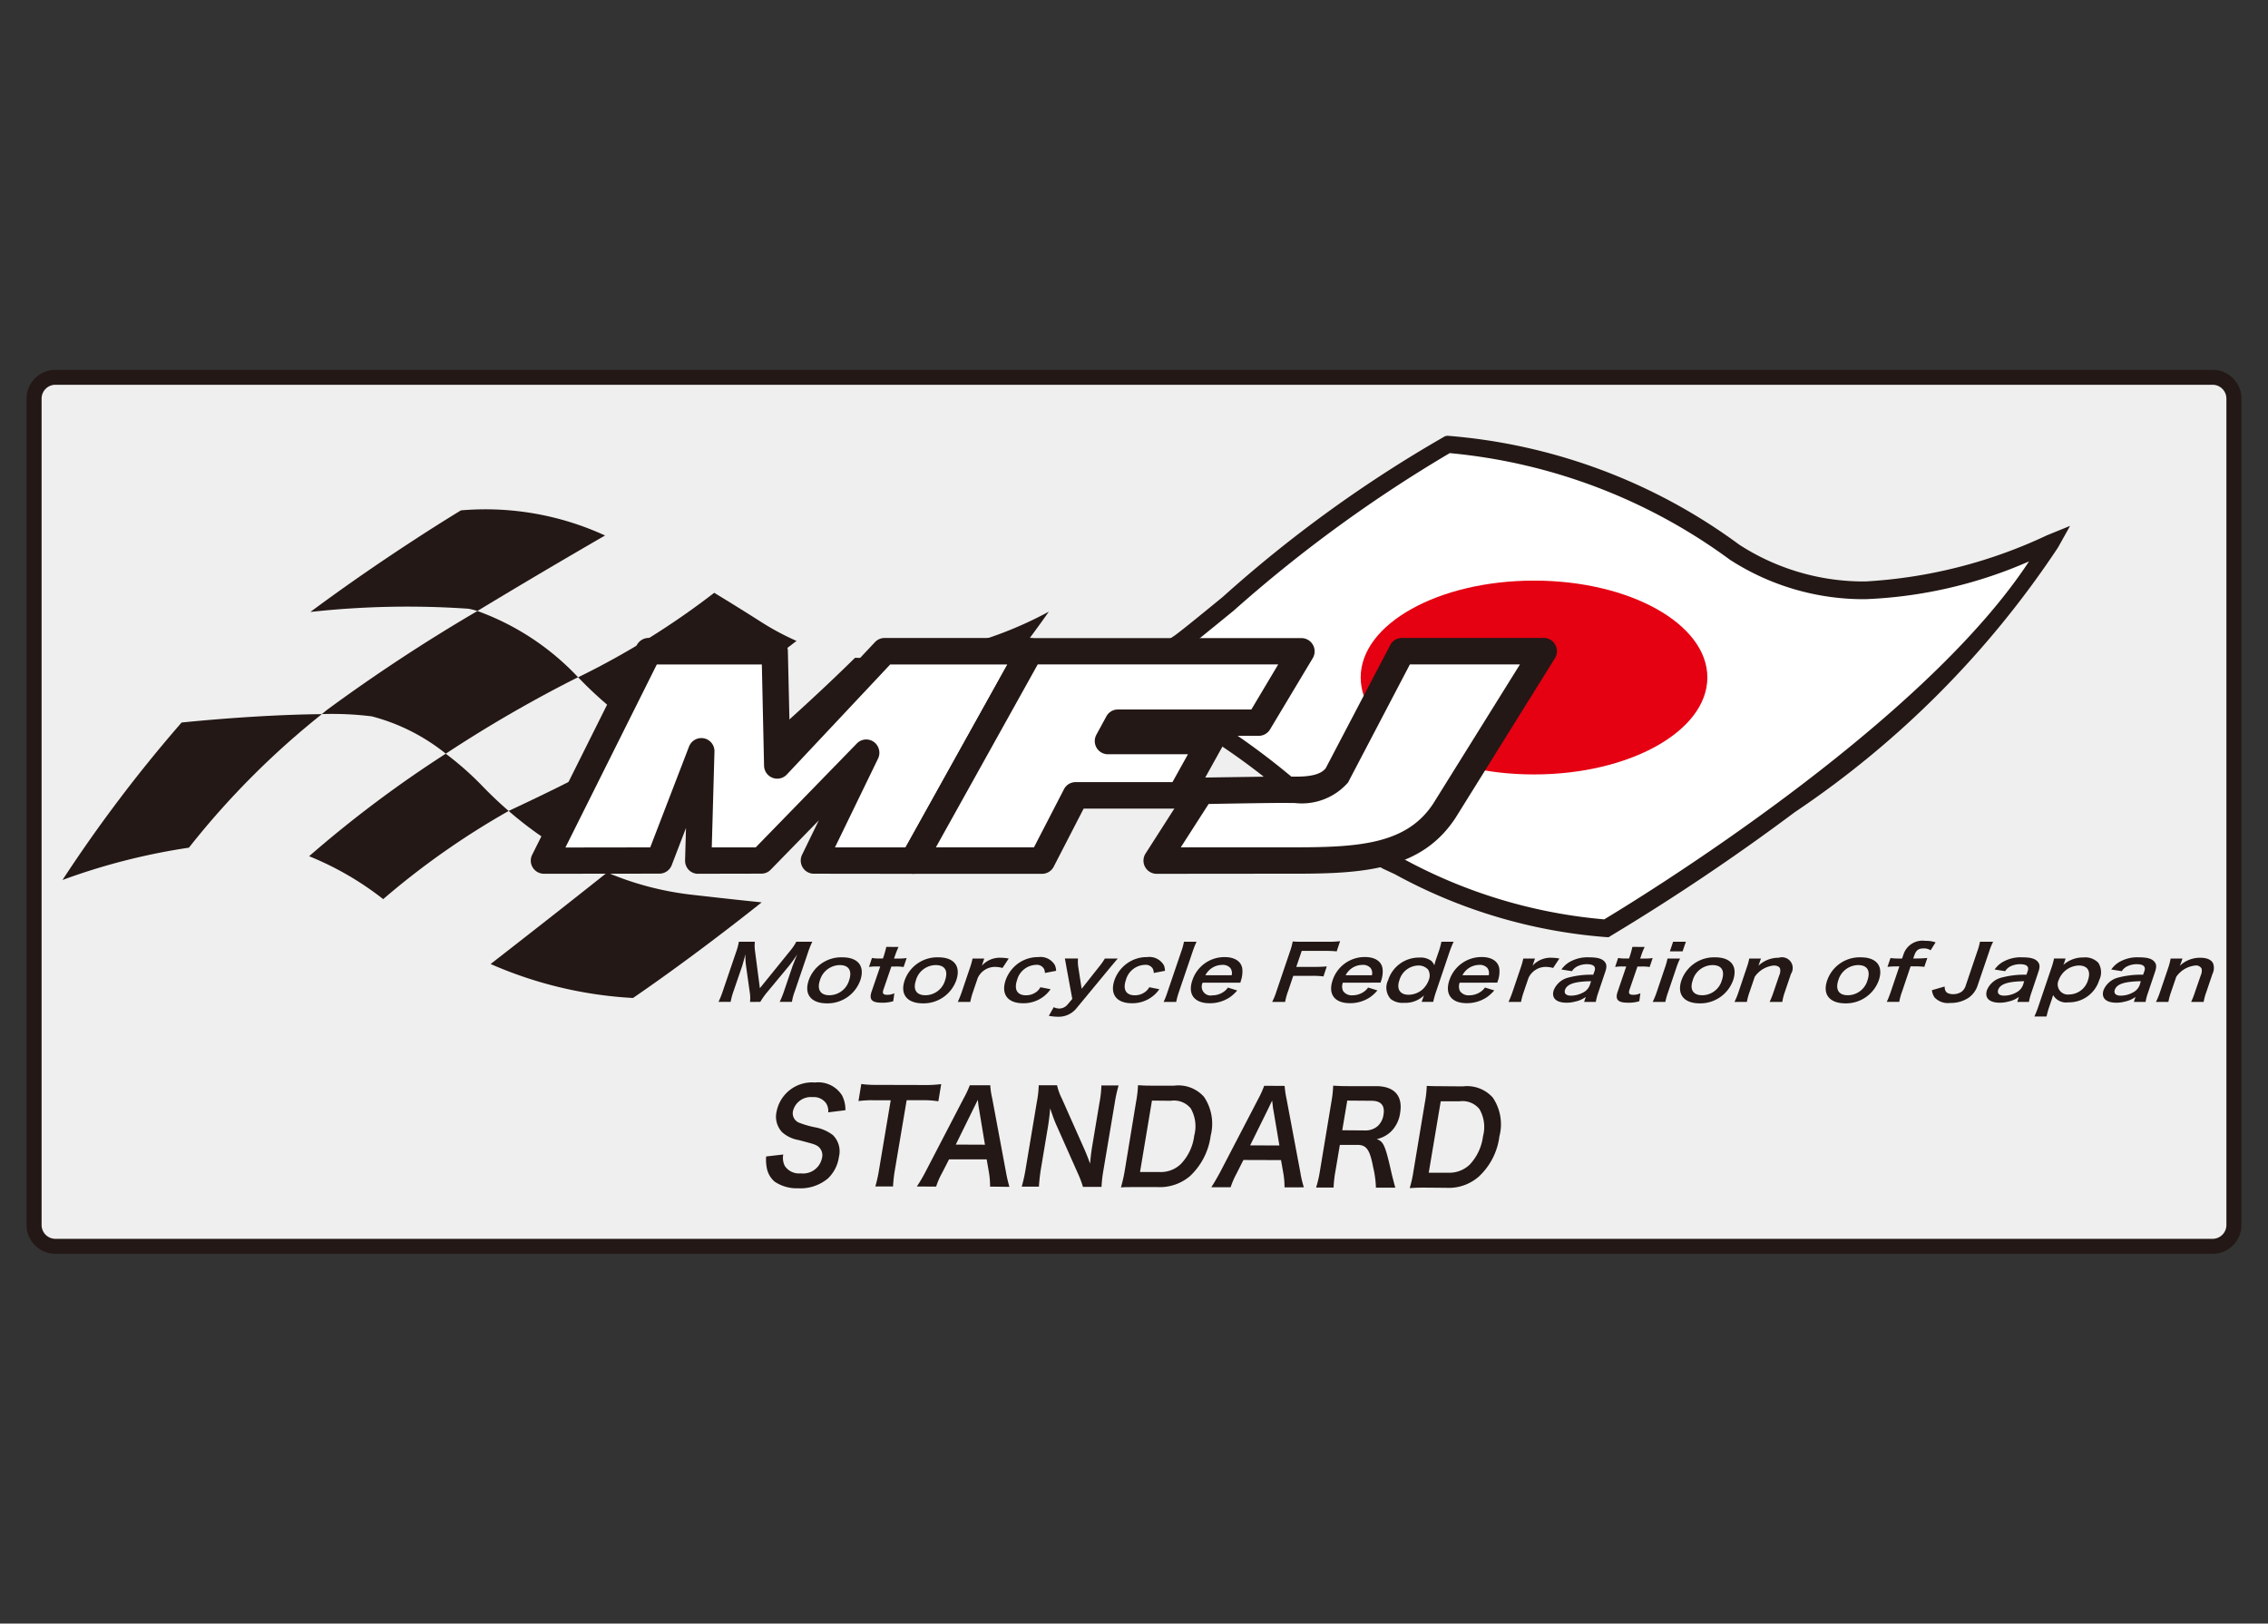 <svg xmlns="http://www.w3.org/2000/svg" width="37.998" height="27.2" viewBox="0 0 37.998 27.2"><rect x="0" y="0" width="37.998" height="27.2" fill="#333333" stroke="none"/><defs><style>.cls-1{fill:none;}.cls-2{fill:#efefef;}.cls-3{fill:#231815;}.cls-4{fill:#fff;}.cls-5{fill:#e50012;}</style></defs><title>mfj_m</title><g id="レイヤー_2" data-name="レイヤー 2"><g id="レイヤー_1-2" data-name="レイヤー 1"><rect class="cls-1" width="37.998" height="27.2"/></g><g id="レイアウト"><path class="cls-2" d="M.928,6.321H37.069a.357.357,0,0,1,.357.357V20.522a.357.357,0,0,1-.357.357H.925a.354.354,0,0,1-.354-.354V6.678A.357.357,0,0,1,.928,6.321Z"/><path class="cls-3" d="M37.072,21.004H.927a.482.482,0,0,1-.482-.482V6.678a.483.483,0,0,1,.482-.482H37.072a.482.482,0,0,1,.481.482V20.522A.481.481,0,0,1,37.072,21.004ZM.927,6.446A.232.232,0,0,0,.697,6.678V20.522a.232.232,0,0,0,.231.232H37.072a.232.232,0,0,0,.229-.232V6.678a.232.232,0,0,0-.229-.232Z"/><path class="cls-3" d="M12.566,16.785a.622.622,0,0,0-.006-.171l-.061-.434a1.098,1.098,0,0,1-.01-.194c-.017.066-.046.171-.055.199l-.142.413a1.19,1.19,0,0,0-.051.186h-.203a1.513,1.513,0,0,0,.074-.186l.216-.635a1.054,1.054,0,0,0,.051-.186h.268a.606.606,0,0,0,.002.151l.082.627.508-.627a.846.846,0,0,0,.102-.151h.268a1.57,1.57,0,0,0-.074.186l-.216.635a.916.916,0,0,0-.051.186H13.063a1.487,1.487,0,0,0,.075-.186l.142-.418c.043-.11.07-.176.078-.194-.043.069-.094.138-.13.184l-.37.446a1.271,1.271,0,0,0-.12.168Z"/><path class="cls-3" d="M13.549,16.423a.577.577,0,0,1,.564-.385c.264,0,.38.148.301.383a.583.583,0,0,1-.561.388C13.588,16.808,13.469,16.657,13.549,16.423Zm.188,0c-.052.156.009.25.159.25a.346.346,0,0,0,.329-.247c.056-.163-.003-.258-.156-.258A.351.351,0,0,0,13.737,16.423Z"/><path class="cls-3" d="M15.054,15.864a1.345,1.345,0,0,0-.062.156l-.014.038h.061a.86.86,0,0,0,.151-.008l-.051.15a.746.746,0,0,0-.14-.008h-.065l-.134.39c-.02.064-.002.084.069.084a.276.276,0,0,0,.115-.026l-.019.133a.596.596,0,0,1-.19.025c-.168,0-.217-.051-.173-.184l.145-.423H14.69a.742.742,0,0,0-.131.008l.05-.15a.624.624,0,0,0,.129.008h.055l.013-.038c.018-.056.033-.11.043-.156Z"/><path class="cls-3" d="M15.157,16.423a.578.578,0,0,1,.564-.385c.264,0,.38.148.301.383a.582.582,0,0,1-.56.388C15.195,16.808,15.077,16.657,15.157,16.423Zm.189,0c-.054.156.008.25.158.25a.345.345,0,0,0,.329-.247c.056-.163-.001-.258-.156-.258A.348.348,0,0,0,15.345,16.423Z"/><path class="cls-3" d="M16.796,16.216a.51.51,0,0,0-.123-.018.319.319,0,0,0-.292.186l-.08.235a1.246,1.246,0,0,0-.045.166h-.209c.028-.064.043-.1.066-.166l.135-.398a1.236,1.236,0,0,0,.046-.163h.196l-.04.12a.404.404,0,0,1,.319-.133.773.773,0,0,1,.131.013Z"/><path class="cls-3" d="M17.506,16.3a.146.146,0,0,0-.02-.077.137.137,0,0,0-.13-.059.341.341,0,0,0-.316.255c-.054.158.002.255.15.255a.289.289,0,0,0,.191-.071.256.256,0,0,0,.05-.064l.17.033a.543.543,0,0,1-.097.107.552.552,0,0,1-.365.128c-.255,0-.37-.15-.291-.385a.592.592,0,0,1,.223-.291.571.571,0,0,1,.325-.097.277.277,0,0,1,.279.138.262.262,0,0,1,.019.092Z"/><path class="cls-3" d="M17.869,16.213c-.022-.125-.022-.127-.029-.156h.221a.6.6,0,0,0,.005.148l.056.36.282-.357a1.209,1.209,0,0,0,.107-.15h.217c-.015.015-.059.069-.133.156l-.561.679a.384.384,0,0,1-.315.14.869.869,0,0,1-.147-.015l.082-.145a.223.223,0,0,0,.094.023.184.184,0,0,0,.135-.064l.082-.097Z"/><path class="cls-3" d="M19.33,16.3a.159.159,0,0,0-.019-.077.138.138,0,0,0-.13-.059.341.341,0,0,0-.318.255c-.054.158.002.255.15.255a.286.286,0,0,0,.191-.071.256.256,0,0,0,.051-.064l.168.033a.505.505,0,0,1-.097.107.549.549,0,0,1-.363.128c-.256,0-.371-.15-.292-.385a.587.587,0,0,1,.224-.291.565.565,0,0,1,.324-.097.28.28,0,0,1,.281.138.264.264,0,0,1,.018.092Z"/><path class="cls-3" d="M20.047,15.777a1.523,1.523,0,0,0-.066.166l-.23.676a1.354,1.354,0,0,0-.045.166h-.211a1.345,1.345,0,0,0,.065-.166l.231-.679a1.028,1.028,0,0,0,.045-.163Z"/><path class="cls-3" d="M20.149,16.463a.149.149,0,0,0,.163.212.335.335,0,0,0,.196-.064.267.267,0,0,0,.064-.066l.156.048a.641.641,0,0,1-.128.117.602.602,0,0,1-.333.097c-.258,0-.371-.15-.29-.385a.565.565,0,0,1,.541-.388c.171,0,.281.074.296.199a.485.485,0,0,1-.023.194c-.002.002-.002.005-.01.036Zm.486-.125a.14.14,0,0,0-.023-.122.167.167,0,0,0-.139-.051.319.319,0,0,0-.278.173Z"/><path class="cls-3" d="M21.582,16.601a1.059,1.059,0,0,0-.051.184h-.217a1.182,1.182,0,0,0,.073-.181L21.613,15.938a1.014,1.014,0,0,0,.045-.166c.06.005.096.005.184.005h.407a1.481,1.481,0,0,0,.203-.01l-.057.171a1.865,1.865,0,0,0-.196-.008H21.809l-.091.268h.311c.091,0,.142-.003.2-.008l-.056.168a1.326,1.326,0,0,0-.195-.01h-.311Z"/><path class="cls-3" d="M22.498,16.463a.179.179,0,0,0,.005.14.175.175,0,0,0,.158.071.335.335,0,0,0,.196-.064.269.269,0,0,0,.064-.066l.156.048a.61.61,0,0,1-.127.117.6.6,0,0,1-.333.097c-.258,0-.37-.15-.29-.385a.565.565,0,0,1,.541-.388c.171,0,.281.074.296.199a.462.462,0,0,1-.023.194.212.212,0,0,0-.01.036Zm.487-.125a.143.143,0,0,0-.023-.122.17.17,0,0,0-.14-.051.316.316,0,0,0-.277.173Z"/><path class="cls-3" d="M23.841,16.721c.005-.015.009-.028.017-.046a.447.447,0,0,1-.337.125.319.319,0,0,1-.221-.064.282.282,0,0,1-.043-.316.54.54,0,0,1,.522-.378.302.302,0,0,1,.202.056A.213.213,0,0,1,24.03,16.17a.145.145,0,0,0,.011-.041c.003-.01.01-.033.018-.056l.043-.125a1.203,1.203,0,0,0,.047-.171h.205a1.628,1.628,0,0,0-.068.168l-.226.668a1.43,1.43,0,0,0-.048.171h-.194Zm-.241-.056a.365.365,0,0,0,.225-.082.4.4,0,0,0,.115-.171.199.199,0,0,0-.013-.168.214.214,0,0,0-.166-.069.337.337,0,0,0-.315.245C23.394,16.57,23.455,16.665,23.6,16.665Z"/><path class="cls-3" d="M24.455,16.463a.18.18,0,0,0,.005.14.175.175,0,0,0,.158.071.335.335,0,0,0,.196-.064.29.29,0,0,0,.065-.066l.156.048a.643.643,0,0,1-.129.117.599.599,0,0,1-.333.097c-.256,0-.369-.15-.29-.385a.566.566,0,0,1,.542-.388c.17,0,.279.074.295.199a.462.462,0,0,1-.023.194.18.18,0,0,0-.01.036Zm.487-.125a.144.144,0,0,0-.023-.122.17.17,0,0,0-.14-.051.318.318,0,0,0-.277.173Z"/><path class="cls-3" d="M26.021,16.216a.493.493,0,0,0-.122-.018.319.319,0,0,0-.291.186l-.08.235a1.248,1.248,0,0,0-.045.166h-.209c.028-.064.043-.1.066-.166l.135-.398a1.212,1.212,0,0,0,.046-.163h.196l-.04.12a.403.403,0,0,1,.318-.133.753.753,0,0,1,.131.013Z"/><path class="cls-3" d="M26.568,16.701a.457.457,0,0,1-.181.079.531.531,0,0,1-.142.018c-.176,0-.258-.082-.212-.214a.357.357,0,0,1,.233-.204,1.5,1.5,0,0,1,.427-.051l.023-.064c.024-.074-.02-.112-.13-.112a.36.36,0,0,0-.163.038.236.236,0,0,0-.087.079l-.176-.028a.427.427,0,0,1,.163-.14.594.594,0,0,1,.299-.064c.14,0,.217.021.263.074.034.041.038.089.008.173l-.115.342a.978.978,0,0,0-.042.158h-.196Zm.089-.263c-.279.005-.403.048-.437.145-.019.061.019.097.101.097a.436.436,0,0,0,.226-.066.227.227,0,0,0,.089-.112Z"/><path class="cls-3" d="M27.555,15.864a1.012,1.012,0,0,0-.062.156l-.014.038h.061a.851.851,0,0,0,.149-.008l-.051.15a.731.731,0,0,0-.139-.008h-.065l-.134.39c-.02.064-.002.084.068.084a.268.268,0,0,0,.115-.026l-.018.133a.594.594,0,0,1-.191.025c-.168,0-.217-.051-.172-.184l.144-.423h-.055a.736.736,0,0,0-.131.008l.05-.15a.611.611,0,0,0,.129.008h.054l.013-.038a1.495,1.495,0,0,0,.043-.156Z"/><path class="cls-3" d="M28.245,15.777l-.055.161h-.213l.054-.161Zm-.097.281a1.168,1.168,0,0,0-.066.166l-.134.395a1.23,1.23,0,0,0-.047.166h-.212a1.361,1.361,0,0,0,.068-.166l.134-.398a1.108,1.108,0,0,0,.046-.163Z"/><path class="cls-3" d="M28.171,16.423a.58.58,0,0,1,.565-.385c.264,0,.38.148.301.383a.585.585,0,0,1-.561.388C28.21,16.808,28.092,16.657,28.171,16.423Zm.189,0c-.054.156.008.25.158.25a.343.343,0,0,0,.329-.247c.056-.163-.001-.258-.156-.258A.348.348,0,0,0,28.36,16.423Z"/><path class="cls-3" d="M29.059,16.785a1.155,1.155,0,0,0,.068-.166l.134-.398a1.112,1.112,0,0,0,.046-.163h.196l-.023.066a.4.4,0,0,1-.021.056.489.489,0,0,1,.342-.135.18.18,0,0,1,.205.27l-.103.304a.994.994,0,0,0-.043.166h-.212a1.357,1.357,0,0,0,.066-.166l.096-.281a.178.178,0,0,0,.013-.112c-.011-.031-.05-.051-.105-.051a.439.439,0,0,0-.319.189l-.087.255a1.002,1.002,0,0,0-.045.166Z"/><path class="cls-3" d="M30.613,16.423a.576.576,0,0,1,.564-.385c.263,0,.38.148.301.383a.584.584,0,0,1-.561.388C30.65,16.808,30.531,16.657,30.613,16.423Zm.186,0c-.052.156.008.25.159.25a.344.344,0,0,0,.329-.247c.055-.163-.001-.258-.156-.258A.351.351,0,0,0,30.799,16.423Z"/><path class="cls-3" d="M31.763,16.19a1.178,1.178,0,0,0-.14.008l.05-.148a1.039,1.039,0,0,0,.134.008h.06l.023-.066a.335.335,0,0,1,.367-.23.492.492,0,0,1,.172.025l-.084.133a.2.2,0,0,0-.12-.031c-.084,0-.122.031-.153.117l-.018.051h.069c.059,0,.105-.003.167-.008l-.05.148a1.385,1.385,0,0,0-.159-.008h-.071l-.145.429a1.011,1.011,0,0,0-.045.166h-.209a1.617,1.617,0,0,0,.066-.166l.145-.429Z"/><path class="cls-3" d="M33.393,15.777a.963.963,0,0,0-.066.163l-.193.566a.404.404,0,0,1-.149.207.531.531,0,0,1-.311.089.305.305,0,0,1-.264-.094.253.253,0,0,1-.042-.12l.212-.061c.003.059.015.084.043.105a.199.199,0,0,0,.102.023.249.249,0,0,0,.14-.041.213.213,0,0,0,.071-.11l.191-.564a1,1,0,0,0,.045-.163Z"/><path class="cls-3" d="M33.824,16.701a.449.449,0,0,1-.181.079.515.515,0,0,1-.14.018c-.177,0-.258-.082-.212-.214a.357.357,0,0,1,.233-.204,1.5,1.5,0,0,1,.427-.051l.022-.064c.024-.074-.019-.112-.129-.112a.369.369,0,0,0-.165.038.231.231,0,0,0-.085.079l-.176-.028a.423.423,0,0,1,.162-.14.599.599,0,0,1,.3-.064c.14,0,.217.021.261.074.036.041.038.089.009.173l-.115.342a.99.99,0,0,0-.042.158H33.797Zm.089-.263c-.278.005-.402.048-.436.145-.019.061.019.097.101.097a.427.427,0,0,0,.224-.066.23.23,0,0,0,.091-.112Z"/><path class="cls-3" d="M34.587,16.119c-.005.015-.01.028-.018.046a.496.496,0,0,1,.339-.125.304.304,0,0,1,.247.089.297.297,0,0,1,.015.291.53.53,0,0,1-.52.372A.25.25,0,0,1,34.398,16.67l-.013.041c-.002.01-.01.033-.018.056l-.032.094a1.267,1.267,0,0,0-.047.168h-.204a1.607,1.607,0,0,0,.066-.166l.216-.638a1.173,1.173,0,0,0,.047-.168h.194Zm.241.056a.37.37,0,0,0-.335.24.17.17,0,0,0,.176.245.334.334,0,0,0,.314-.242C35.033,16.267,34.975,16.175,34.828,16.175Z"/><path class="cls-3" d="M35.778,16.701a.449.449,0,0,1-.181.079.515.515,0,0,1-.14.018c-.177,0-.258-.082-.213-.214a.363.363,0,0,1,.233-.204,1.516,1.516,0,0,1,.429-.051l.022-.064c.024-.074-.019-.112-.129-.112a.369.369,0,0,0-.165.038.233.233,0,0,0-.086.079l-.176-.028a.422.422,0,0,1,.162-.14.599.599,0,0,1,.3-.064c.14,0,.217.021.261.074.036.041.038.089.009.173l-.115.342a.87.87,0,0,0-.042.158h-.196Zm.089-.263c-.278.005-.403.048-.436.145-.02.061.019.097.1.097a.432.432,0,0,0,.226-.066.23.23,0,0,0,.091-.112Z"/><path class="cls-3" d="M36.121,16.785a1.329,1.329,0,0,0,.068-.166l.135-.398a1.048,1.048,0,0,0,.043-.163h.198l-.022.066a.535.535,0,0,1-.023.056.489.489,0,0,1,.343-.135c.112,0,.185.033.215.094a.226.226,0,0,1-.01.176l-.103.304a.919.919,0,0,0-.045.166h-.21a1.352,1.352,0,0,0,.065-.166l.097-.281a.179.179,0,0,0,.013-.112.105.105,0,0,0-.105-.051.443.443,0,0,0-.319.189l-.087.255a1.133,1.133,0,0,0-.045.166Z"/><path class="cls-3" d="M13.123,19.341a.299.299,0,0,0,.024.189.283.283,0,0,0,.267.127.323.323,0,0,0,.357-.255.187.187,0,0,0-.064-.196c-.054-.036-.066-.038-.327-.107a.559.559,0,0,1-.275-.13.379.379,0,0,1-.094-.347.605.605,0,0,1,.643-.487.47.47,0,0,1,.454.217.522.522,0,0,1,.056.247l-.288.036a.244.244,0,0,0-.034-.15.252.252,0,0,0-.228-.105.308.308,0,0,0-.328.232.17.17,0,0,0,.101.196,1.607,1.607,0,0,0,.265.077.697.697,0,0,1,.301.13.382.382,0,0,1,.102.367.612.612,0,0,1-.186.362.715.715,0,0,1-.497.163.663.663,0,0,1-.395-.112.399.399,0,0,1-.133-.245.707.707,0,0,1-.008-.176Z"/><path class="cls-3" d="M14.993,19.599a2.342,2.342,0,0,0-.031.278h-.297a2.154,2.154,0,0,0,.062-.278l.196-1.166h-.268a1.651,1.651,0,0,0-.272.013l.047-.286a1.812,1.812,0,0,0,.265.015l.782.002a2.047,2.047,0,0,0,.292-.015l-.048.288a1.56,1.56,0,0,0-.287-.018H15.19Z"/><path class="cls-3" d="M16.588,19.879a1.428,1.428,0,0,0-.017-.224l-.04-.232h-.631l-.119.232a1.245,1.245,0,0,0-.097.224l-.323-.002a2.59,2.59,0,0,0,.147-.25l.64-1.232a1.611,1.611,0,0,0,.1-.214h.343a1.224,1.224,0,0,0,.032.217l.23,1.232a2.298,2.298,0,0,0,.059.253Zm-.191-1.334c-.005-.023-.005-.048-.015-.12-.048.099-.048.099-.059.12l-.31.63.489.002Z"/><path class="cls-3" d="M18.144,19.884a1.678,1.678,0,0,0-.087-.23l-.37-.832c-.027-.064-.061-.156-.092-.255l-.01.107c-.005.041-.017.138-.025.186l-.117.701a2.967,2.967,0,0,0-.037.319h-.288a2.718,2.718,0,0,0,.07-.324l.184-1.099a1.706,1.706,0,0,0,.031-.276H17.71a.961.961,0,0,0,.082.227l.362.814c.036.077.079.189.11.273.005-.082.02-.209.036-.301l.12-.717a1.867,1.867,0,0,0,.033-.293h.288a2.329,2.329,0,0,0-.065.296l-.19,1.128a2.184,2.184,0,0,0-.031.276Z"/><path class="cls-3" d="M19.034,18.458a1.918,1.918,0,0,0,.032-.278c.078.005.125.008.249.008h.357a.572.572,0,0,1,.501.189.807.807,0,0,1,.111.648,1.128,1.128,0,0,1-.347.678.781.781,0,0,1-.548.184h-.358c-.12,0-.17,0-.251.005a2.361,2.361,0,0,0,.064-.281Zm.38,1.176a.482.482,0,0,0,.371-.135.829.829,0,0,0,.223-.474.602.602,0,0,0-.059-.457.363.363,0,0,0-.334-.127l-.315-.003-.2,1.196Z"/><path class="cls-3" d="M21.521,19.892a1.403,1.403,0,0,0-.018-.225l-.041-.232-.63-.002-.117.232a1.32,1.32,0,0,0-.097.225h-.324c.039-.059.094-.153.148-.253l.64-1.23a1.596,1.596,0,0,0,.098-.217l.343.002a1.574,1.574,0,0,0,.031.214l.232,1.235a1.67,1.67,0,0,0,.059.25Zm-.193-1.334c-.004-.023-.005-.051-.015-.12-.048.1-.048.1-.057.12l-.311.63.49.002Z"/><path class="cls-3" d="M23.052,19.897a1.663,1.663,0,0,0-.046-.342c-.056-.296-.112-.375-.265-.375h-.293l-.073.434a1.903,1.903,0,0,0-.032.281h-.293a1.894,1.894,0,0,0,.064-.278l.191-1.151a1.93,1.93,0,0,0,.031-.278c.083.005.144.008.252.008h.472c.301.002.445.163.398.446a.539.539,0,0,1-.154.316.498.498,0,0,1-.238.125c.116.043.143.102.255.602.01.038.039.153.056.212Zm-.167-.959a.304.304,0,0,0,.2-.076.318.318,0,0,0,.094-.189c.026-.153-.041-.232-.204-.232l-.403-.003-.084.497Z"/><path class="cls-3" d="M23.873,18.468a1.866,1.866,0,0,0,.031-.276c.078.003.125.005.249.005l.357.003a.575.575,0,0,1,.501.189.798.798,0,0,1,.11.648,1.108,1.108,0,0,1-.347.676.763.763,0,0,1-.547.186l-.358-.003c-.12,0-.171.003-.251.008a1.94,1.94,0,0,0,.063-.283Zm.378,1.178a.495.495,0,0,0,.372-.135.845.845,0,0,0,.223-.474.599.599,0,0,0-.06-.457.364.364,0,0,0-.333-.13h-.315L23.937,19.647Z"/><path class="cls-4" d="M26.914,15.553s5.704-3.354,7.435-6.449c-1.547.628-3.427,1.327-5.287.148a9.464,9.464,0,0,0-4.803-1.806c-.962.332-3.888,2.875-4.487,3.316a3.251,3.251,0,0,0-.784.735c1.842.74,3.33,2.485,4.243,2.921A9.193,9.193,0,0,0,26.914,15.553Z"/><path class="cls-3" d="M26.951,15.701l-.045-.002a8.753,8.753,0,0,1-3.538-1.054l-.202-.094a7.844,7.844,0,0,1-1.349-.992A11.409,11.409,0,0,0,18.932,11.634l-.163-.066.093-.151a3.345,3.345,0,0,1,.823-.773c.145-.107.434-.344.8-.643A21.708,21.708,0,0,1,24.21,7.308l.038-.008a9.49,9.49,0,0,1,4.893,1.826,3.836,3.836,0,0,0,2.11.615h.001a8.2,8.2,0,0,0,3.042-.773l.388-.158-.204.365a15.952,15.952,0,0,1-4.408,4.431,37.121,37.121,0,0,1-3.081,2.071ZM19.224,11.435a12.339,12.339,0,0,1,2.782,1.898,7.529,7.529,0,0,0,1.288.949l.202.097a8.573,8.573,0,0,0,3.381,1.023c.476-.286,5.287-3.209,7.117-5.997a7.553,7.553,0,0,1-2.742.633h-.001a4.125,4.125,0,0,1-2.268-.661A9.376,9.376,0,0,0,24.289,7.591,23.17,23.17,0,0,0,20.67,10.229c-.369.301-.661.541-.812.653A4.317,4.317,0,0,0,19.224,11.435Z"/><path class="cls-5" d="M28.605,11.349c0,.898-1.301,1.625-2.905,1.625-1.603,0-2.903-.727-2.903-1.625,0-.895,1.3-1.622,2.903-1.622C27.304,9.726,28.605,10.453,28.605,11.349Z"/><path class="cls-3" d="M9.703,11.364a6.579,6.579,0,0,0,1.212.99,20.155,20.155,0,0,0,2.43-1.617,4.397,4.397,0,0,1-.591-.316q-.402-.256-.788-.49a13.226,13.226,0,0,1-2.281,1.416Z"/><path class="cls-3" d="M8.522,13.586a6.23,6.23,0,0,0,1.651,1.031c.648-.515,1.335-1.074,2.018-1.656a5.737,5.737,0,0,1-1.276-.607C9.768,13.012,8.809,13.448,8.522,13.586Z"/><path class="cls-3" d="M9.685,11.346a4.327,4.327,0,0,0-1.686-1.11,28.871,28.871,0,0,0-2.52,1.656c-.029.023-.057.048-.087.071a5.372,5.372,0,0,1,.837.038,3.312,3.312,0,0,1,1.24.625,22.026,22.026,0,0,1,2.21-1.278Z"/><path class="cls-3" d="M7.848,10.198a1.202,1.202,0,0,1,.15.038c.781-.474,1.566-.934,2.139-1.265a4.795,4.795,0,0,0-2.414-.421s-1.219.732-2.523,1.702A14.838,14.838,0,0,1,7.848,10.198Z"/><path class="cls-3" d="M17.572,10.247a6.418,6.418,0,0,1-3.247.773c-.663.653-1.395,1.309-2.135,1.941a5.073,5.073,0,0,0,1.0.222c.763.087,1.283.14,1.626.171A18.143,18.143,0,0,0,17.572,10.247Z"/><path class="cls-3" d="M10.172,14.617c-.727.579-1.399,1.102-1.952,1.533a6.855,6.855,0,0,0,2.385.569s.931-.627,2.156-1.602c-.309-.031-.699-.074-1.191-.13A5.118,5.118,0,0,1,10.172,14.617Z"/><path class="cls-3" d="M8.522,13.586c-.176-.153-.324-.296-.439-.416a5.134,5.134,0,0,0-.615-.543,19.723,19.723,0,0,0-2.289,1.717,5.118,5.118,0,0,1,1.241.719,13.144,13.144,0,0,1,2.102-1.477Z"/><path class="cls-3" d="M5.392,11.964c-.613.005-1.462.051-2.348.14l-.004.003a24.088,24.088,0,0,0-1.993,2.635,10.681,10.681,0,0,1,2.118-.541A13.718,13.718,0,0,1,5.392,11.964Z"/><path class="cls-4" d="M17.256,10.91l-1.954,3.507H13.636l.878-1.809-1.76,1.809h-1.056L11.751,12.586l-.704,1.832H9.115l1.754-3.507h2.111l.043,1.913,1.797-1.913Z"/><path class="cls-3" d="M11.697,14.639a.22.22,0,0,1-.158-.066.223.223,0,0,1-.061-.161l.015-.541-.24.625a.222.222,0,0,1-.207.14l-1.932.002h0a.222.222,0,0,1-.188-.104.219.219,0,0,1-.01-.214l1.752-3.51a.225.225,0,0,1,.199-.123h0l2.111.003A.219.219,0,0,1,13.2,10.905l.031,1.372,1.427-1.518a.22.22,0,0,1,.162-.071H17.256a.222.222,0,0,1,.193.329l-1.953,3.507a.218.218,0,0,1-.194.115h0L13.636,14.637a.218.218,0,0,1-.186-.102.222.222,0,0,1-.013-.214l.281-.577-.806.826a.213.213,0,0,1-.157.066l-1.056.002ZM11.004,11.132l-1.531,3.066,1.421-.002.65-1.689a.222.222,0,0,1,.25-.138.22.22,0,0,1,.176.225l-.045,1.602h.736l1.694-1.74a.219.219,0,0,1,.284-.028.225.225,0,0,1,.073.278l-.723,1.49H15.172L16.878,11.132H14.914l-1.73,1.842a.221.221,0,0,1-.383-.145L12.764,11.132Z"/><path class="cls-4" d="M18.73,12.109l-.167.306h1.718l-.508.911H18.021l-.564,1.092H15.302l1.954-3.507H21.804L21.09,12.109Z"/><path class="cls-3" d="M17.458,14.639H15.302a.222.222,0,0,1-.193-.329l1.953-3.508a.221.221,0,0,1,.194-.112H21.804a.222.222,0,0,1,.191.334l-.717,1.196a.22.22,0,0,1-.189.107h-.606a.221.221,0,0,1-.01.194l-.506.911a.221.221,0,0,1-.194.115H18.155l-.501.972A.22.22,0,0,1,17.458,14.639Zm-1.778-.444h1.643l.502-.972a.218.218,0,0,1,.196-.12h1.622l.26-.467H18.563a.221.221,0,0,1-.19-.107.224.224,0,0,1-.005-.219l.168-.309a.218.218,0,0,1,.194-.115H20.965l.45-.755H17.386Z"/><path class="cls-4" d="M24.2,13.581c-.515.791-1.441.837-2.509.837H19.378l.75-1.168s1.094-.018,1.383-.018c.265,0,.699.036.889-.245l1.088-2.076h2.375Z"/><path class="cls-3" d="M19.378,14.639a.221.221,0,0,1-.186-.339l.75-1.171a.231.231,0,0,1,.184-.102c.043,0,1.099-.018,1.385-.018l.184.002c.204,0,.423-.018.517-.143l1.08-2.061a.221.221,0,0,1,.196-.12h2.375a.221.221,0,0,1,.194.115.224.224,0,0,1-.006.225l-1.663,2.671c-.568.87-1.517.939-2.696.939-.874,0-2.312.002-2.312.002Zm.872-1.171-.467.727H21.691c1.08,0,1.879-.054,2.323-.735l1.451-2.329H23.621l-1.025,1.957a.179.179,0,0,1-.011.021,1.028,1.028,0,0,1-.889.344l-.184-.002C21.284,13.451,20.542,13.463,20.251,13.469Z"/></g></g></svg>